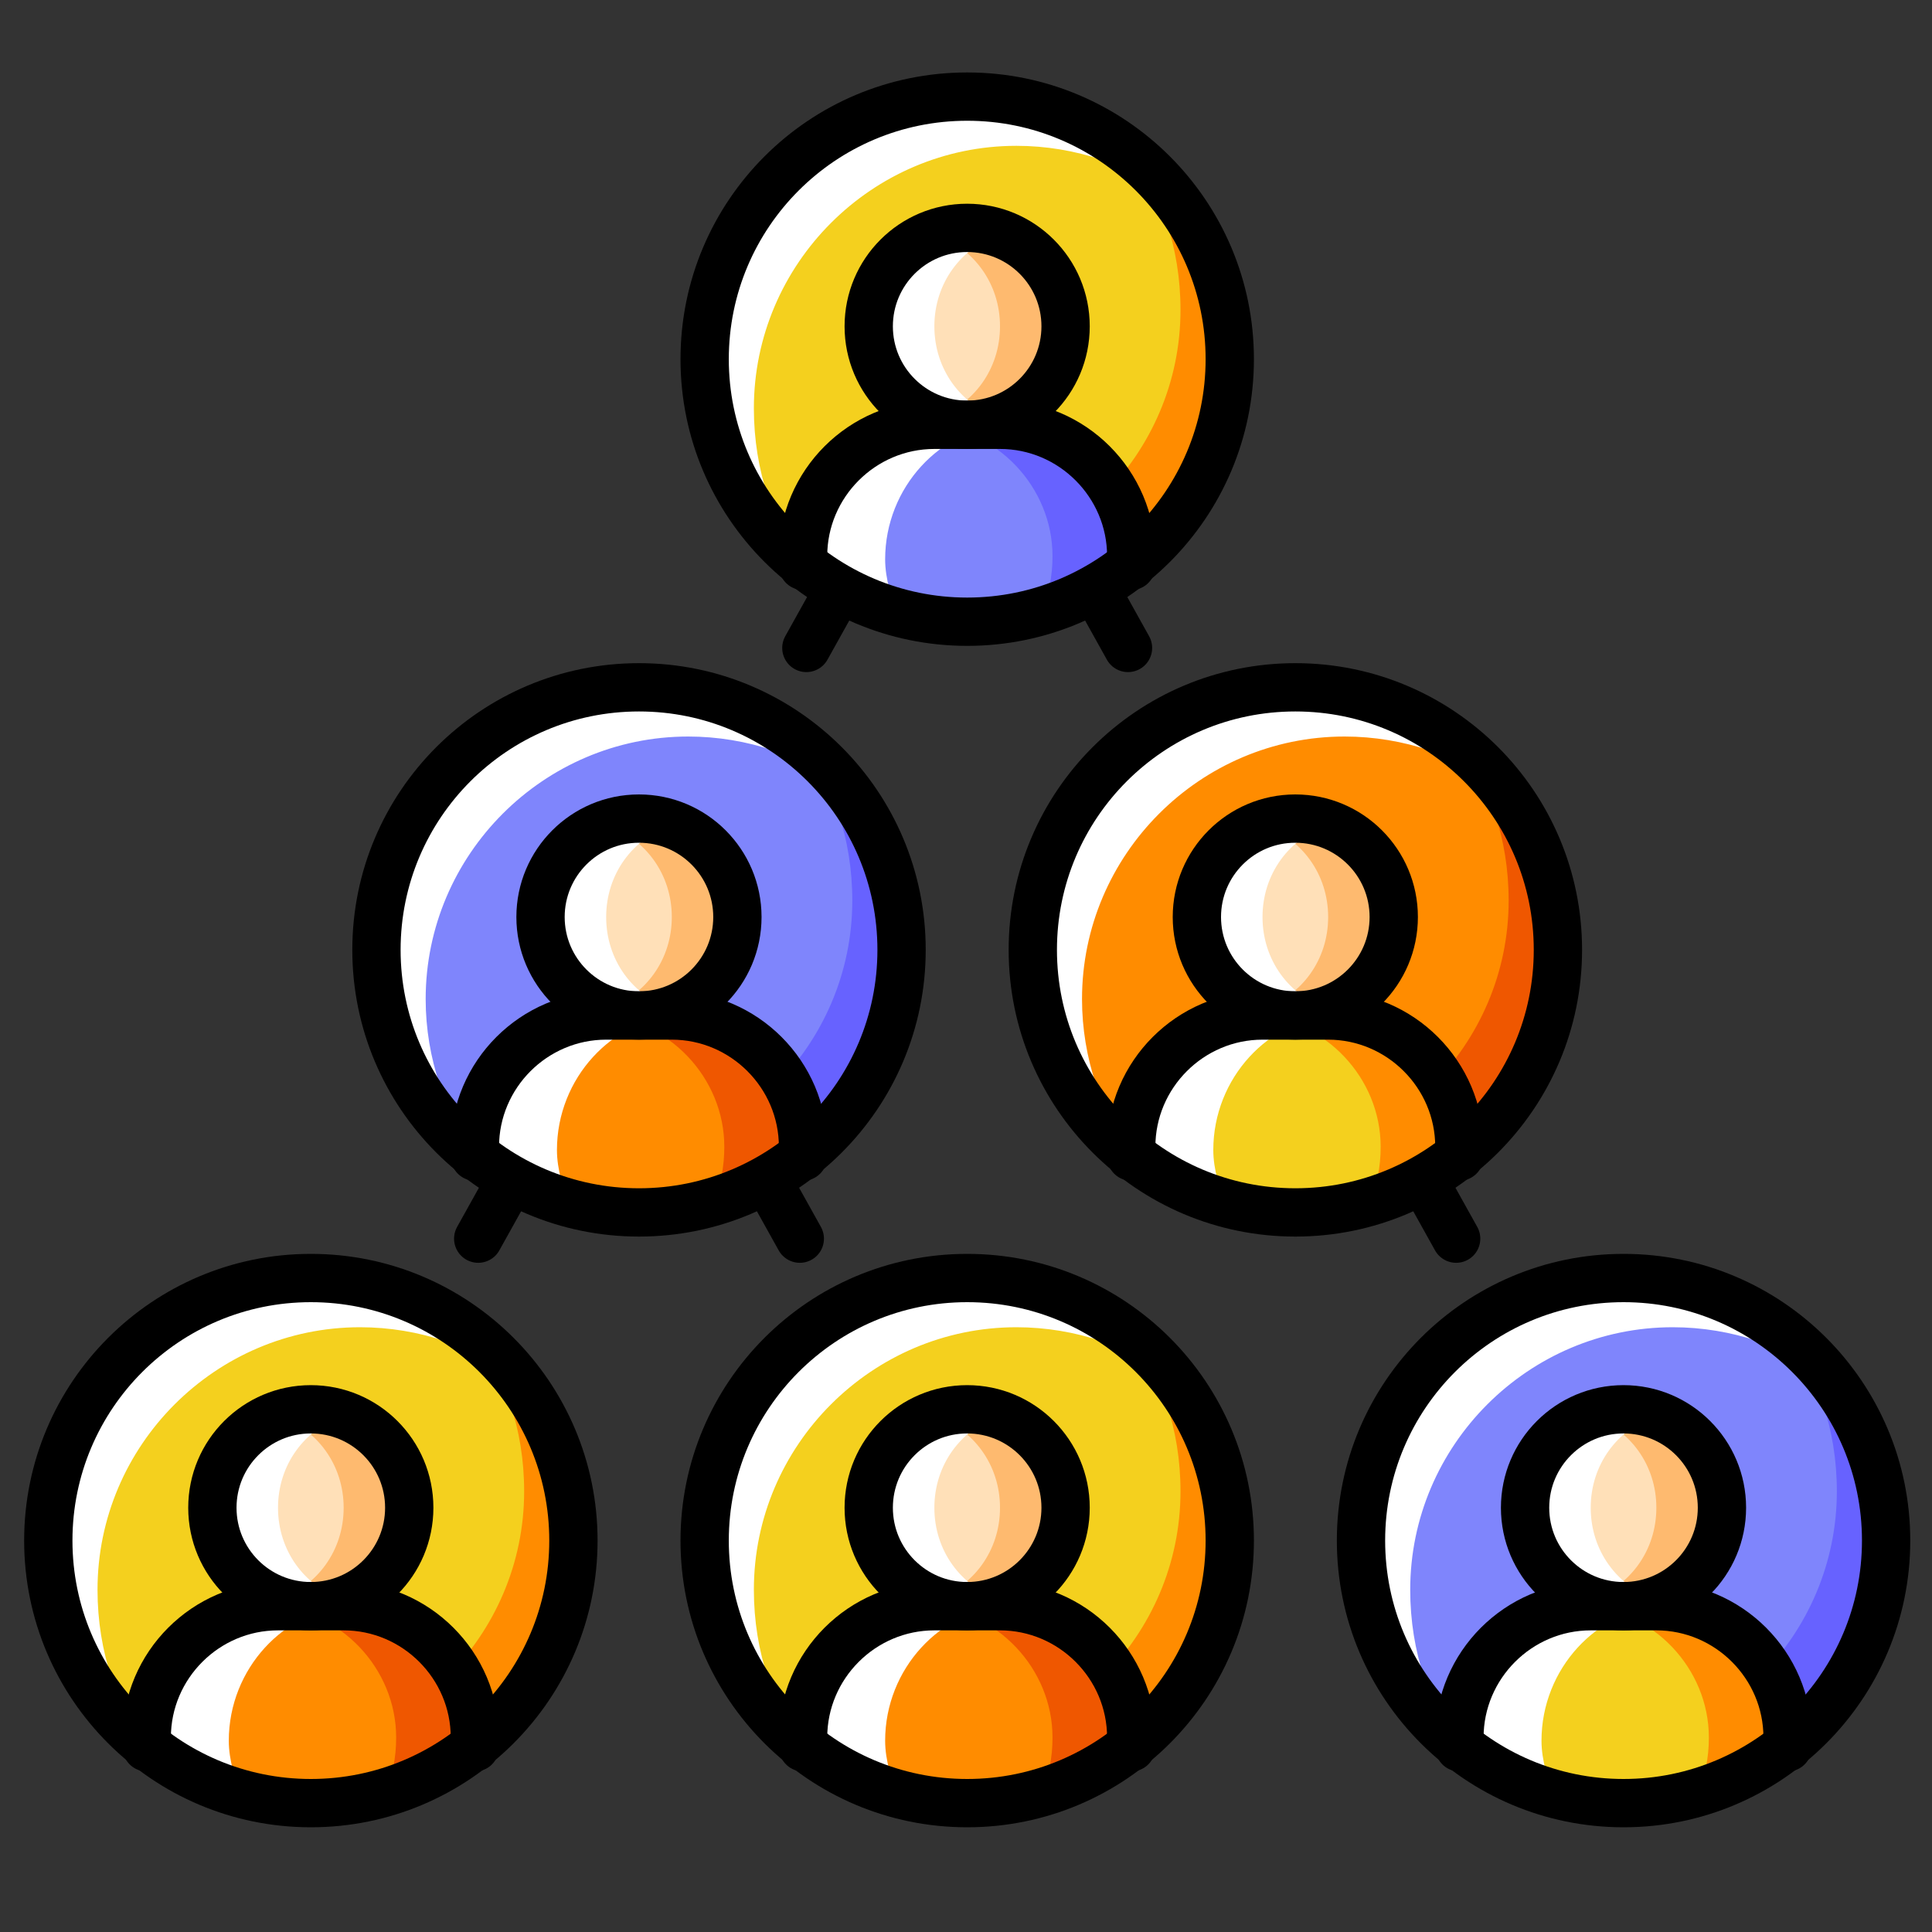 <?xml version="1.0" encoding="UTF-8"?>
<svg width="40px" height="40px" viewBox="0 0 40 40" version="1.1" xmlns="http://www.w3.org/2000/svg" xmlns:xlink="http://www.w3.org/1999/xlink">
    <rect x="0" y="0" width="40" height="40" fill="#333333" stroke="none"/>
    <title>Estructura_40x40</title>
    <g id="Estructura_40x40" stroke="none" stroke-width="1" fill="none" fill-rule="evenodd">
        <g id="shutterstock_1311326228-[Convertido]" transform="translate(1, 2)">
            <g id="Group" transform="translate(8.833, 5.436)" stroke="#000000" stroke-linecap="round" stroke-linejoin="round">
                <line x1="20.315" y1="18.209" x2="16.986" y2="12.23" id="Path"></line>
                <polyline id="Path" points="6.726 18.209 3.397 12.23 0.068 18.209"></polyline>
                <polyline id="Path" points="13.521 5.979 10.192 0 6.862 5.979"></polyline>
            </g>
            <g id="Group" transform="translate(27.178, 24.46)">
                <g fill-rule="nonzero">
                    <circle id="Oval" fill="#7F85FC" cx="5.436" cy="5.436" r="5.436"></circle>
                    <path d="M8.765,1.087 C9.444,1.97 9.852,3.125 9.852,4.416 C9.852,7.406 7.406,9.852 4.416,9.852 C3.193,9.852 2.038,9.444 1.087,8.765 C2.106,10.056 3.669,10.871 5.436,10.871 C8.425,10.871 10.871,8.425 10.871,5.436 C10.871,3.669 10.056,2.106 8.765,1.087 Z" id="Path" fill="#6762FF"></path>
                    <path d="M6.455,1.019 C7.678,1.019 8.833,1.427 9.784,2.106 C8.765,0.815 7.202,0 5.436,0 C2.446,0 0,2.446 0,5.436 C0,7.202 0.815,8.765 2.106,9.784 C1.427,8.901 1.019,7.746 1.019,6.455 C1.019,3.465 3.465,1.019 6.455,1.019 Z" id="Path" fill="#FFFFFF"></path>
                </g>
                <g transform="translate(2.038, 2.718)">
                    <path d="M4.077,4.077 C3.873,4.077 2.922,4.077 2.718,4.077 C1.223,4.077 0,5.3 0,6.794 C0,6.862 0,6.93 0,6.998 C0.951,7.746 2.106,8.153 3.397,8.153 C4.688,8.153 5.843,7.678 6.794,6.998 C6.794,6.93 6.794,6.862 6.794,6.794 C6.794,5.3 5.571,4.077 4.077,4.077 Z" id="Path" fill="#F4D01E" fill-rule="nonzero"></path>
                    <path d="M6.794,6.794 C6.794,5.3 5.571,4.077 4.077,4.077 C3.873,4.077 2.922,4.077 2.718,4.077 C2.65,4.077 2.582,4.077 2.582,4.077 C4.009,4.145 5.164,5.368 5.164,6.794 C5.164,7.202 5.096,7.61 4.892,7.949 C5.639,7.746 6.251,7.406 6.862,6.93 C6.794,6.93 6.794,6.862 6.794,6.794 Z" id="Path" fill="#FF8C00" fill-rule="nonzero"></path>
                    <path d="M4.213,4.077 C4.145,4.077 4.077,4.077 4.077,4.077 C3.873,4.077 2.922,4.077 2.718,4.077 C1.223,4.077 0,5.3 0,6.794 C0,6.862 0,6.93 0,6.998 C0.544,7.474 1.223,7.814 1.97,8.017 C1.834,7.678 1.699,7.27 1.699,6.862 C1.699,5.368 2.854,4.145 4.213,4.077 Z" id="Path" fill="#FFFFFF" fill-rule="nonzero"></path>
                    <circle id="Oval" fill="#FFE0B8" fill-rule="nonzero" cx="3.397" cy="2.038" r="2.038"></circle>
                    <path d="M3.397,0 C3.125,0 2.922,0.068 2.718,0.136 C3.533,0.408 4.077,1.155 4.077,2.038 C4.077,2.922 3.533,3.669 2.718,3.941 C2.922,4.009 3.125,4.077 3.397,4.077 C4.552,4.077 5.436,3.193 5.436,2.038 C5.436,0.883 4.552,0 3.397,0 Z" id="Path" fill="#FEBA6F" fill-rule="nonzero"></path>
                    <path d="M2.718,2.038 C2.718,1.155 3.261,0.408 4.077,0.136 C3.873,0.068 3.669,0 3.397,0 C2.242,0 1.359,0.883 1.359,2.038 C1.359,3.193 2.242,4.077 3.397,4.077 C3.669,4.077 3.873,4.009 4.077,3.941 C3.261,3.669 2.718,2.922 2.718,2.038 Z" id="Path" fill="#FFFFFF" fill-rule="nonzero"></path>
                    <path d="M6.794,6.998 C6.794,6.93 6.794,6.862 6.794,6.794 C6.794,5.3 5.571,4.077 4.077,4.077 C3.873,4.077 2.922,4.077 2.718,4.077 C1.223,4.077 0,5.3 0,6.794 C0,6.862 0,6.93 0,6.998" id="Path" stroke="#000000" stroke-linecap="round" stroke-linejoin="round"></path>
                    <circle id="Oval" stroke="#000000" stroke-linecap="round" stroke-linejoin="round" cx="3.397" cy="2.038" r="2.038"></circle>
                </g>
                <circle id="Oval" stroke="#000000" stroke-linecap="round" stroke-linejoin="round" cx="5.436" cy="5.436" r="5.436"></circle>
            </g>
            <g id="Group" transform="translate(13.589, 24.46)">
                <g fill-rule="nonzero">
                    <circle id="Oval" fill="#F4D01E" cx="5.436" cy="5.436" r="5.436"></circle>
                    <path d="M8.765,1.087 C9.444,1.97 9.852,3.125 9.852,4.416 C9.852,7.406 7.406,9.852 4.416,9.852 C3.193,9.852 2.038,9.444 1.087,8.765 C2.106,10.056 3.669,10.871 5.436,10.871 C8.425,10.871 10.871,8.425 10.871,5.436 C10.871,3.669 10.056,2.106 8.765,1.087 Z" id="Path" fill="#FF8C00"></path>
                    <path d="M6.455,1.019 C7.678,1.019 8.833,1.427 9.784,2.106 C8.765,0.815 7.202,0 5.436,0 C2.446,0 0,2.446 0,5.436 C0,7.202 0.815,8.765 2.106,9.784 C1.427,8.901 1.019,7.746 1.019,6.455 C1.019,3.465 3.465,1.019 6.455,1.019 Z" id="Path" fill="#FFFFFF"></path>
                </g>
                <g transform="translate(2.038, 2.718)">
                    <path d="M4.077,4.077 C3.873,4.077 2.922,4.077 2.718,4.077 C1.223,4.077 0,5.3 0,6.794 C0,6.862 0,6.93 0,6.998 C0.951,7.746 2.106,8.153 3.397,8.153 C4.688,8.153 5.843,7.678 6.794,6.998 C6.794,6.93 6.794,6.862 6.794,6.794 C6.794,5.3 5.571,4.077 4.077,4.077 Z" id="Path" fill="#FF8C00" fill-rule="nonzero"></path>
                    <path d="M6.794,6.794 C6.794,5.3 5.571,4.077 4.077,4.077 C3.873,4.077 2.922,4.077 2.718,4.077 C2.65,4.077 2.582,4.077 2.582,4.077 C4.009,4.145 5.164,5.368 5.164,6.794 C5.164,7.202 5.096,7.61 4.892,7.949 C5.639,7.746 6.251,7.406 6.862,6.93 C6.794,6.93 6.794,6.862 6.794,6.794 Z" id="Path" fill="#EF5700" fill-rule="nonzero"></path>
                    <path d="M4.213,4.077 C4.145,4.077 4.077,4.077 4.077,4.077 C3.873,4.077 2.922,4.077 2.718,4.077 C1.223,4.077 0,5.3 0,6.794 C0,6.862 0,6.93 0,6.998 C0.544,7.474 1.223,7.814 1.97,8.017 C1.834,7.678 1.699,7.27 1.699,6.862 C1.699,5.368 2.854,4.145 4.213,4.077 Z" id="Path" fill="#FFFFFF" fill-rule="nonzero"></path>
                    <circle id="Oval" fill="#FFE0B8" fill-rule="nonzero" cx="3.397" cy="2.038" r="2.038"></circle>
                    <path d="M3.397,0 C3.125,0 2.922,0.068 2.718,0.136 C3.533,0.408 4.077,1.155 4.077,2.038 C4.077,2.922 3.533,3.669 2.718,3.941 C2.922,4.009 3.125,4.077 3.397,4.077 C4.552,4.077 5.436,3.193 5.436,2.038 C5.436,0.883 4.552,0 3.397,0 Z" id="Path" fill="#FEBA6F" fill-rule="nonzero"></path>
                    <path d="M2.718,2.038 C2.718,1.155 3.261,0.408 4.077,0.136 C3.873,0.068 3.669,0 3.397,0 C2.242,0 1.359,0.883 1.359,2.038 C1.359,3.193 2.242,4.077 3.397,4.077 C3.669,4.077 3.873,4.009 4.077,3.941 C3.261,3.669 2.718,2.922 2.718,2.038 Z" id="Path" fill="#FFFFFF" fill-rule="nonzero"></path>
                    <path d="M6.794,6.998 C6.794,6.93 6.794,6.862 6.794,6.794 C6.794,5.3 5.571,4.077 4.077,4.077 C3.873,4.077 2.922,4.077 2.718,4.077 C1.223,4.077 0,5.3 0,6.794 C0,6.862 0,6.93 0,6.998" id="Path" stroke="#000000" stroke-linecap="round" stroke-linejoin="round"></path>
                    <circle id="Oval" stroke="#000000" stroke-linecap="round" stroke-linejoin="round" cx="3.397" cy="2.038" r="2.038"></circle>
                </g>
                <circle id="Oval" stroke="#000000" stroke-linecap="round" stroke-linejoin="round" cx="5.436" cy="5.436" r="5.436"></circle>
            </g>
            <g id="Group" transform="translate(0, 24.46)">
                <g fill-rule="nonzero">
                    <circle id="Oval" fill="#F4D01E" cx="5.436" cy="5.436" r="5.436"></circle>
                    <path d="M8.765,1.087 C9.444,1.97 9.852,3.125 9.852,4.416 C9.852,7.406 7.406,9.852 4.416,9.852 C3.193,9.852 2.038,9.444 1.087,8.765 C2.106,10.056 3.669,10.871 5.436,10.871 C8.425,10.871 10.871,8.425 10.871,5.436 C10.871,3.669 10.056,2.106 8.765,1.087 Z" id="Path" fill="#FF8C00"></path>
                    <path d="M6.455,1.019 C7.678,1.019 8.833,1.427 9.784,2.106 C8.765,0.815 7.202,0 5.436,0 C2.446,0 0,2.446 0,5.436 C0,7.202 0.815,8.765 2.106,9.784 C1.427,8.901 1.019,7.746 1.019,6.455 C1.019,3.465 3.465,1.019 6.455,1.019 Z" id="Path" fill="#FFFFFF"></path>
                </g>
                <g transform="translate(2.038, 2.718)">
                    <path d="M4.077,4.077 C3.873,4.077 2.922,4.077 2.718,4.077 C1.223,4.077 0,5.3 0,6.794 C0,6.862 0,6.93 0,6.998 C0.951,7.746 2.106,8.153 3.397,8.153 C4.688,8.153 5.843,7.678 6.794,6.998 C6.794,6.93 6.794,6.862 6.794,6.794 C6.794,5.3 5.571,4.077 4.077,4.077 Z" id="Path" fill="#FF8C00" fill-rule="nonzero"></path>
                    <path d="M6.794,6.794 C6.794,5.3 5.571,4.077 4.077,4.077 C3.873,4.077 2.922,4.077 2.718,4.077 C2.65,4.077 2.582,4.077 2.582,4.077 C4.009,4.145 5.164,5.368 5.164,6.794 C5.164,7.202 5.096,7.61 4.892,7.949 C5.639,7.746 6.251,7.406 6.862,6.93 C6.794,6.93 6.794,6.862 6.794,6.794 Z" id="Path" fill="#EF5700" fill-rule="nonzero"></path>
                    <path d="M4.213,4.077 C4.145,4.077 4.077,4.077 4.077,4.077 C3.873,4.077 2.922,4.077 2.718,4.077 C1.223,4.077 0,5.3 0,6.794 C0,6.862 0,6.93 0,6.998 C0.544,7.474 1.223,7.814 1.97,8.017 C1.834,7.678 1.699,7.27 1.699,6.862 C1.699,5.368 2.854,4.145 4.213,4.077 Z" id="Path" fill="#FFFFFF" fill-rule="nonzero"></path>
                    <circle id="Oval" fill="#FFE0B8" fill-rule="nonzero" cx="3.397" cy="2.038" r="2.038"></circle>
                    <path d="M3.397,0 C3.125,0 2.922,0.068 2.718,0.136 C3.533,0.408 4.077,1.155 4.077,2.038 C4.077,2.922 3.533,3.669 2.718,3.941 C2.922,4.009 3.125,4.077 3.397,4.077 C4.552,4.077 5.436,3.193 5.436,2.038 C5.436,0.883 4.552,0 3.397,0 Z" id="Path" fill="#FEBA6F" fill-rule="nonzero"></path>
                    <path d="M2.718,2.038 C2.718,1.155 3.261,0.408 4.077,0.136 C3.873,0.068 3.669,0 3.397,0 C2.242,0 1.359,0.883 1.359,2.038 C1.359,3.193 2.242,4.077 3.397,4.077 C3.669,4.077 3.873,4.009 4.077,3.941 C3.261,3.669 2.718,2.922 2.718,2.038 Z" id="Path" fill="#FFFFFF" fill-rule="nonzero"></path>
                    <path d="M6.794,6.998 C6.794,6.93 6.794,6.862 6.794,6.794 C6.794,5.3 5.571,4.077 4.077,4.077 C3.873,4.077 2.922,4.077 2.718,4.077 C1.223,4.077 0,5.3 0,6.794 C0,6.862 0,6.93 0,6.998" id="Path" stroke="#000000" stroke-linecap="round" stroke-linejoin="round"></path>
                    <circle id="Oval" stroke="#000000" stroke-linecap="round" stroke-linejoin="round" cx="3.397" cy="2.038" r="2.038"></circle>
                </g>
                <circle id="Oval" stroke="#000000" stroke-linecap="round" stroke-linejoin="round" cx="5.436" cy="5.436" r="5.436"></circle>
            </g>
            <g id="Group" transform="translate(20.383, 12.23)">
                <g fill-rule="nonzero">
                    <circle id="Oval" fill="#FF8C00" cx="5.436" cy="5.436" r="5.436"></circle>
                    <path d="M8.765,1.087 C9.444,1.97 9.852,3.125 9.852,4.416 C9.852,7.406 7.406,9.852 4.416,9.852 C3.193,9.852 2.038,9.444 1.087,8.765 C2.106,10.056 3.669,10.871 5.436,10.871 C8.425,10.871 10.871,8.425 10.871,5.436 C10.871,3.669 10.056,2.106 8.765,1.087 Z" id="Path" fill="#EF5700"></path>
                    <path d="M1.019,6.455 C1.019,3.465 3.465,1.019 6.455,1.019 C7.678,1.019 8.833,1.427 9.784,2.106 C8.765,0.815 7.202,0 5.436,0 C2.446,0 0,2.446 0,5.436 C0,7.202 0.815,8.765 2.106,9.784 C1.427,8.833 1.019,7.678 1.019,6.455 Z" id="Path" fill="#FFFFFF"></path>
                </g>
                <g transform="translate(2.038, 2.718)">
                    <path d="M6.794,6.794 C6.794,5.3 5.571,4.077 4.077,4.077 C3.873,4.077 2.922,4.077 2.718,4.077 C1.223,4.077 0,5.3 0,6.794 C0,6.862 0,6.93 0,6.998 C0.951,7.746 2.106,8.153 3.397,8.153 C4.688,8.153 5.843,7.678 6.794,6.998 C6.794,6.93 6.794,6.862 6.794,6.794 Z" id="Path" fill="#F4D01E" fill-rule="nonzero"></path>
                    <path d="M6.794,6.794 C6.794,5.3 5.571,4.077 4.077,4.077 C3.873,4.077 2.922,4.077 2.718,4.077 C2.65,4.077 2.582,4.077 2.582,4.077 C4.009,4.145 5.164,5.368 5.164,6.794 C5.164,7.202 5.096,7.61 4.892,7.949 C5.639,7.746 6.251,7.406 6.862,6.93 C6.794,6.93 6.794,6.862 6.794,6.794 Z" id="Path" fill="#FF8C00" fill-rule="nonzero"></path>
                    <path d="M4.213,4.077 C4.145,4.077 4.077,4.077 4.077,4.077 C3.873,4.077 2.922,4.077 2.718,4.077 C1.223,4.077 0,5.3 0,6.794 C0,6.862 0,6.93 0,6.998 C0.544,7.474 1.223,7.814 1.97,8.017 C1.834,7.678 1.699,7.27 1.699,6.862 C1.699,5.368 2.854,4.145 4.213,4.077 Z" id="Path" fill="#FFFFFF" fill-rule="nonzero"></path>
                    <circle id="Oval" fill="#FFE0B8" fill-rule="nonzero" cx="3.397" cy="2.038" r="2.038"></circle>
                    <path d="M5.436,2.038 C5.436,0.883 4.552,0 3.397,0 C3.125,0 2.922,0.068 2.718,0.136 C3.533,0.408 4.077,1.155 4.077,2.038 C4.077,2.922 3.533,3.669 2.718,3.941 C2.922,4.009 3.125,4.077 3.397,4.077 C4.552,4.077 5.436,3.193 5.436,2.038 Z" id="Path" fill="#FEBA6F" fill-rule="nonzero"></path>
                    <path d="M2.718,2.038 C2.718,1.155 3.261,0.408 4.077,0.136 C3.873,0.068 3.669,0 3.397,0 C2.242,0 1.359,0.883 1.359,2.038 C1.359,3.193 2.242,4.077 3.397,4.077 C3.669,4.077 3.873,4.009 4.077,3.941 C3.261,3.669 2.718,2.922 2.718,2.038 Z" id="Path" fill="#FFFFFF" fill-rule="nonzero"></path>
                    <path d="M6.794,6.998 C6.794,6.93 6.794,6.862 6.794,6.794 C6.794,5.3 5.571,4.077 4.077,4.077 C3.873,4.077 2.922,4.077 2.718,4.077 C1.223,4.077 0,5.3 0,6.794 C0,6.862 0,6.93 0,6.998" id="Path" stroke="#000000" stroke-linecap="round" stroke-linejoin="round"></path>
                    <circle id="Oval" stroke="#000000" stroke-linecap="round" stroke-linejoin="round" cx="3.397" cy="2.038" r="2.038"></circle>
                </g>
                <circle id="Oval" stroke="#000000" stroke-linecap="round" stroke-linejoin="round" cx="5.436" cy="5.436" r="5.436"></circle>
            </g>
            <g id="Group" transform="translate(6.794, 12.23)">
                <g fill-rule="nonzero">
                    <circle id="Oval" fill="#7F85FC" cx="5.436" cy="5.436" r="5.436"></circle>
                    <path d="M8.765,1.087 C9.444,1.97 9.852,3.125 9.852,4.416 C9.852,7.406 7.406,9.852 4.416,9.852 C3.193,9.852 2.038,9.444 1.087,8.765 C2.106,10.056 3.669,10.871 5.436,10.871 C8.425,10.871 10.871,8.425 10.871,5.436 C10.871,3.669 10.056,2.106 8.765,1.087 Z" id="Path" fill="#6762FF"></path>
                    <path d="M1.019,6.455 C1.019,3.465 3.465,1.019 6.455,1.019 C7.678,1.019 8.833,1.427 9.784,2.106 C8.765,0.815 7.202,0 5.436,0 C2.446,0 0,2.446 0,5.436 C0,7.202 0.815,8.765 2.106,9.784 C1.427,8.833 1.019,7.678 1.019,6.455 Z" id="Path" fill="#FFFFFF"></path>
                </g>
                <g transform="translate(2.038, 2.718)">
                    <path d="M4.077,4.077 C3.873,4.077 2.922,4.077 2.718,4.077 C1.223,4.077 0,5.3 0,6.794 C0,6.862 0,6.93 0,6.998 C0.951,7.746 2.106,8.153 3.397,8.153 C4.688,8.153 5.843,7.678 6.794,6.998 C6.794,6.93 6.794,6.862 6.794,6.794 C6.794,5.3 5.571,4.077 4.077,4.077 Z" id="Path" fill="#FF8C00" fill-rule="nonzero"></path>
                    <path d="M6.794,6.794 C6.794,5.3 5.571,4.077 4.077,4.077 C3.873,4.077 2.922,4.077 2.718,4.077 C2.65,4.077 2.582,4.077 2.582,4.077 C4.009,4.145 5.164,5.368 5.164,6.794 C5.164,7.202 5.096,7.61 4.892,7.949 C5.639,7.746 6.251,7.406 6.862,6.93 C6.794,6.93 6.794,6.862 6.794,6.794 Z" id="Path" fill="#EF5700" fill-rule="nonzero"></path>
                    <path d="M4.213,4.077 C4.145,4.077 4.077,4.077 4.077,4.077 C3.873,4.077 2.922,4.077 2.718,4.077 C1.223,4.077 0,5.3 0,6.794 C0,6.862 0,6.93 0,6.998 C0.544,7.474 1.223,7.814 1.97,8.017 C1.834,7.678 1.699,7.27 1.699,6.862 C1.699,5.368 2.854,4.145 4.213,4.077 Z" id="Path" fill="#FFFFFF" fill-rule="nonzero"></path>
                    <circle id="Oval" fill="#FFE0B8" fill-rule="nonzero" cx="3.397" cy="2.038" r="2.038"></circle>
                    <path d="M3.397,0 C3.125,0 2.922,0.068 2.718,0.136 C3.533,0.408 4.077,1.155 4.077,2.038 C4.077,2.922 3.533,3.669 2.718,3.941 C2.922,4.009 3.125,4.077 3.397,4.077 C4.552,4.077 5.436,3.193 5.436,2.038 C5.436,0.883 4.552,0 3.397,0 Z" id="Path" fill="#FEBA6F" fill-rule="nonzero"></path>
                    <path d="M2.718,2.038 C2.718,1.155 3.261,0.408 4.077,0.136 C3.873,0.068 3.669,0 3.397,0 C2.242,0 1.359,0.883 1.359,2.038 C1.359,3.193 2.242,4.077 3.397,4.077 C3.669,4.077 3.873,4.009 4.077,3.941 C3.261,3.669 2.718,2.922 2.718,2.038 Z" id="Path" fill="#FFFFFF" fill-rule="nonzero"></path>
                    <path d="M6.794,6.998 C6.794,6.93 6.794,6.862 6.794,6.794 C6.794,5.3 5.571,4.077 4.077,4.077 C3.873,4.077 2.922,4.077 2.718,4.077 C1.223,4.077 0,5.3 0,6.794 C0,6.862 0,6.93 0,6.998" id="Path" stroke="#000000" stroke-linecap="round" stroke-linejoin="round"></path>
                    <circle id="Oval" stroke="#000000" stroke-linecap="round" stroke-linejoin="round" cx="3.397" cy="2.038" r="2.038"></circle>
                </g>
                <circle id="Oval" stroke="#000000" stroke-linecap="round" stroke-linejoin="round" cx="5.436" cy="5.436" r="5.436"></circle>
            </g>
            <g id="Group" transform="translate(13.589, 0)">
                <g fill-rule="nonzero">
                    <circle id="Oval" fill="#F4D01E" cx="5.436" cy="5.436" r="5.436"></circle>
                    <path d="M8.765,1.087 C9.444,1.97 9.852,3.125 9.852,4.416 C9.852,7.406 7.406,9.852 4.416,9.852 C3.193,9.852 2.038,9.444 1.087,8.765 C2.106,10.056 3.669,10.871 5.436,10.871 C8.425,10.871 10.871,8.425 10.871,5.436 C10.871,3.669 10.056,2.106 8.765,1.087 Z" id="Path" fill="#FF8C00"></path>
                    <path d="M6.455,1.019 C7.678,1.019 8.833,1.427 9.784,2.106 C8.765,0.815 7.202,0 5.436,0 C2.446,0 0,2.446 0,5.436 C0,7.202 0.815,8.765 2.106,9.784 C1.427,8.901 1.019,7.746 1.019,6.455 C1.019,3.465 3.465,1.019 6.455,1.019 Z" id="Path" fill="#FFFFFF"></path>
                </g>
                <g transform="translate(2.038, 2.718)">
                    <path d="M4.077,4.077 C3.873,4.077 2.922,4.077 2.718,4.077 C1.223,4.077 0,5.3 0,6.794 C0,6.862 0,6.93 0,6.998 C0.951,7.746 2.106,8.153 3.397,8.153 C4.688,8.153 5.843,7.678 6.794,6.998 C6.794,6.93 6.794,6.862 6.794,6.794 C6.794,5.3 5.571,4.077 4.077,4.077 Z" id="Path" fill="#7F85FC" fill-rule="nonzero"></path>
                    <path d="M6.794,6.794 C6.794,5.3 5.571,4.077 4.077,4.077 C3.873,4.077 2.922,4.077 2.718,4.077 C2.65,4.077 2.582,4.077 2.582,4.077 C4.009,4.145 5.164,5.368 5.164,6.794 C5.164,7.202 5.096,7.61 4.892,7.949 C5.639,7.746 6.251,7.406 6.862,6.93 C6.794,6.93 6.794,6.862 6.794,6.794 Z" id="Path" fill="#6762FF" fill-rule="nonzero"></path>
                    <path d="M4.213,4.077 C4.145,4.077 4.077,4.077 4.077,4.077 C3.873,4.077 2.922,4.077 2.718,4.077 C1.223,4.077 0,5.3 0,6.794 C0,6.862 0,6.93 0,6.998 C0.544,7.474 1.223,7.814 1.97,8.017 C1.834,7.678 1.699,7.27 1.699,6.862 C1.699,5.368 2.854,4.145 4.213,4.077 Z" id="Path" fill="#FFFFFF" fill-rule="nonzero"></path>
                    <circle id="Oval" fill="#FFE0B8" fill-rule="nonzero" cx="3.397" cy="2.038" r="2.038"></circle>
                    <path d="M3.397,0 C3.125,0 2.922,0.068 2.718,0.136 C3.533,0.408 4.077,1.155 4.077,2.038 C4.077,2.922 3.533,3.669 2.718,3.941 C2.922,4.009 3.125,4.077 3.397,4.077 C4.552,4.077 5.436,3.193 5.436,2.038 C5.436,0.883 4.552,0 3.397,0 Z" id="Path" fill="#FEBA6F" fill-rule="nonzero"></path>
                    <path d="M2.718,2.038 C2.718,1.155 3.261,0.408 4.077,0.136 C3.873,0.068 3.669,0 3.397,0 C2.242,0 1.359,0.883 1.359,2.038 C1.359,3.193 2.242,4.077 3.397,4.077 C3.669,4.077 3.873,4.009 4.077,3.941 C3.261,3.669 2.718,2.922 2.718,2.038 Z" id="Path" fill="#FFFFFF" fill-rule="nonzero"></path>
                    <path d="M6.794,6.998 C6.794,6.93 6.794,6.862 6.794,6.794 C6.794,5.3 5.571,4.077 4.077,4.077 C3.873,4.077 2.922,4.077 2.718,4.077 C1.223,4.077 0,5.3 0,6.794 C0,6.862 0,6.93 0,6.998" id="Path" stroke="#000000" stroke-linecap="round" stroke-linejoin="round"></path>
                    <circle id="Oval" stroke="#000000" stroke-linecap="round" stroke-linejoin="round" cx="3.397" cy="2.038" r="2.038"></circle>
                </g>
                <circle id="Oval" stroke="#000000" stroke-linecap="round" stroke-linejoin="round" cx="5.436" cy="5.436" r="5.436"></circle>
            </g>
        </g>
    </g>
</svg>